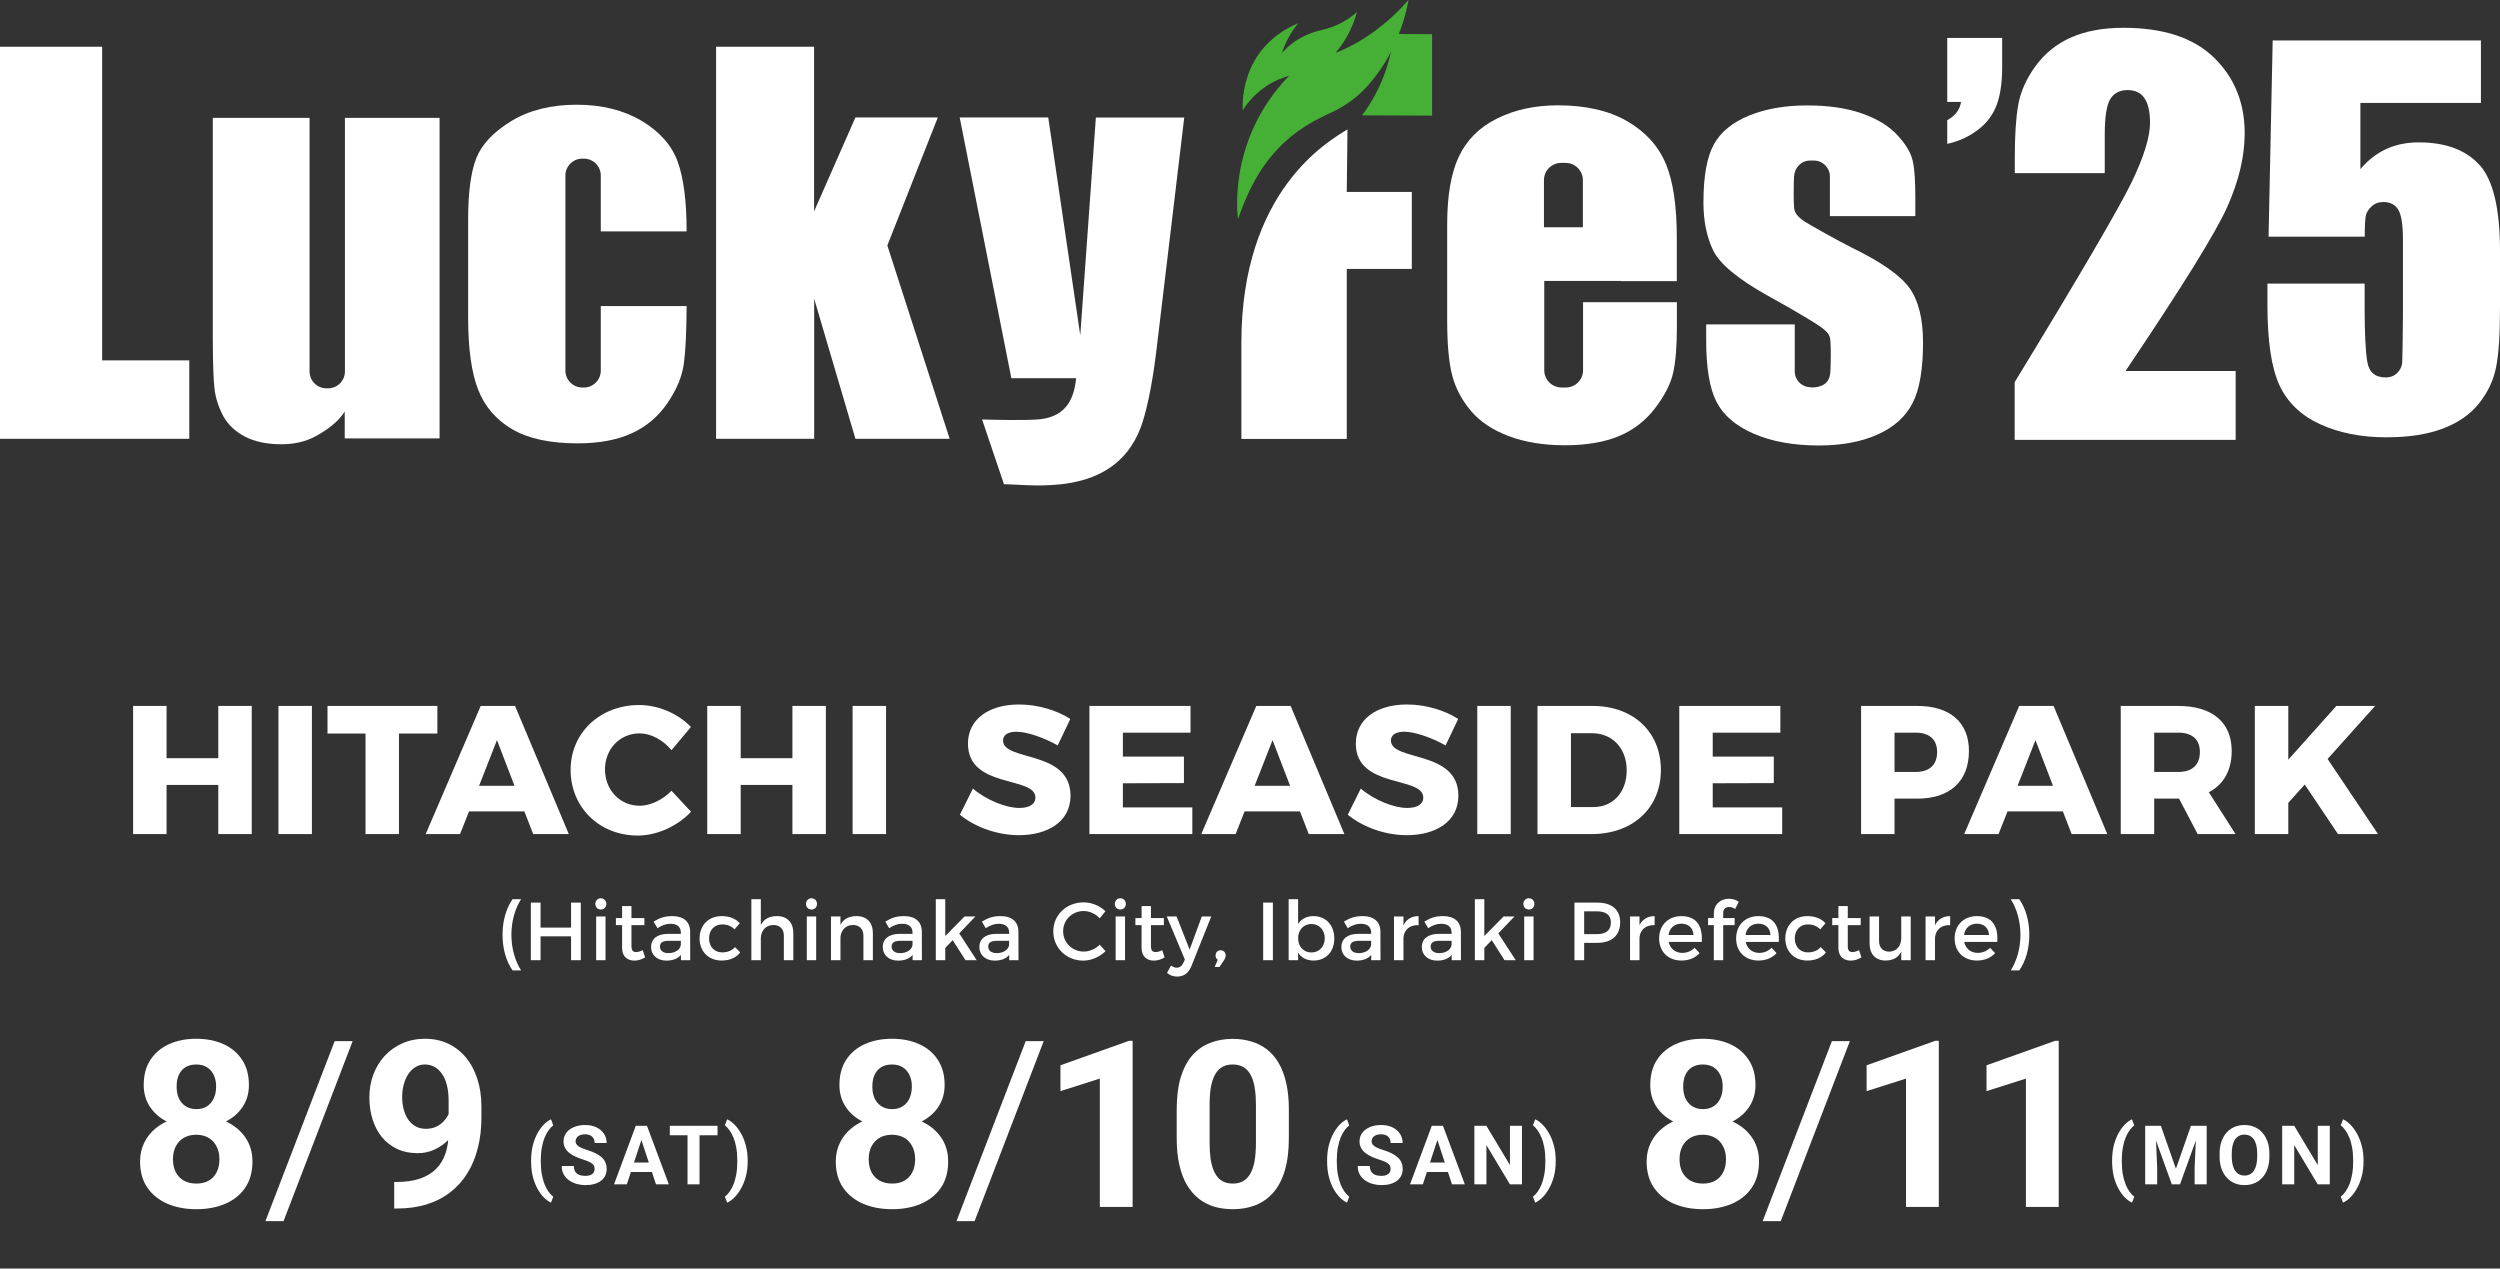 <svg width="337" height="171" viewBox="0 0 337 171" fill="none" xmlns="http://www.w3.org/2000/svg">
<rect x="0" y="0" width="337" height="171" fill="#333333" stroke="none"/>
<path d="M334.427 5.486V13.878H318.181V22.791C320.216 20.386 322.822 19.192 326.035 19.192C329.651 19.192 332.375 20.201 334.225 22.219C336.075 24.238 337 28.122 337 33.874V41.358C337 45.075 336.832 47.799 336.462 49.548C336.109 51.297 335.352 52.895 334.175 54.375C332.997 55.855 331.383 56.982 329.297 57.772C327.212 58.563 324.656 58.949 321.662 58.949C318.282 58.949 315.322 58.361 312.748 57.184C310.175 56.006 308.359 54.257 307.266 51.92C306.189 49.582 305.651 45.983 305.651 41.089V38.23H318.752V41.509C318.752 44.907 318.87 47.312 319.106 48.741C319.341 50.17 320.165 50.877 321.578 50.877C322.234 50.877 322.755 50.675 323.159 50.255C323.562 49.851 323.764 49.397 323.815 48.926C323.848 48.455 323.882 46.386 323.916 42.737V32.327C323.916 30.359 323.714 29.014 323.31 28.307C322.906 27.601 322.217 27.231 321.258 27.231C320.653 27.231 320.148 27.416 319.728 27.786C319.324 28.156 319.055 28.543 318.937 28.963C318.82 29.384 318.769 30.359 318.769 31.906H305.803L306.358 5.452H334.477L334.427 5.486Z" fill="white"/>
<path d="M301.367 49.991V59.29H271.576V51.516C280.417 37.023 285.654 28.043 287.322 24.608C288.99 21.157 289.824 18.476 289.824 16.549C289.824 15.075 289.574 13.969 289.074 13.232C288.573 12.494 287.806 12.142 286.772 12.142C285.738 12.142 284.97 12.544 284.47 13.349C283.97 14.153 283.719 15.761 283.719 18.157V23.335H271.593V21.341C271.593 18.291 271.743 15.879 272.06 14.12C272.377 12.36 273.144 10.618 274.379 8.926C275.613 7.217 277.214 5.926 279.166 5.055C281.117 4.184 283.486 3.748 286.238 3.748C291.626 3.748 295.696 5.089 298.448 7.769C301.2 10.45 302.584 13.851 302.584 17.956C302.584 21.073 301.8 24.373 300.249 27.858C298.698 31.343 294.128 38.715 286.522 50.008H301.367V49.991Z" fill="white"/>
<path d="M269.892 5.111V9.066C269.892 11.112 269.646 12.817 269.154 14.14C268.662 15.476 267.815 16.595 266.6 17.522C265.384 18.436 264.018 19.063 262.488 19.391V16.199C263.581 15.599 264.196 14.781 264.346 13.744H262.488V5.111H269.878H269.892Z" fill="white"/>
<path d="M218.478 37.901H226.032V32.037C226.032 27.754 225.54 24.413 224.543 22.053C223.546 19.68 221.825 17.785 219.366 16.352C216.908 14.921 213.78 14.198 209.996 14.198C206.895 14.198 204.164 14.798 201.787 15.984C199.41 17.171 197.689 18.889 196.651 21.112C195.599 23.349 195.08 26.39 195.08 30.264V43.166C195.08 46.453 195.313 48.962 195.777 50.681C196.241 52.399 197.088 53.981 198.304 55.413C199.52 56.845 201.213 57.977 203.399 58.795C205.584 59.614 208.098 60.023 210.952 60.023C213.807 60.023 216.334 59.6 218.287 58.768C220.24 57.936 221.839 56.681 223.109 55.017C224.379 53.354 225.185 51.785 225.527 50.312C225.868 48.839 226.046 46.739 226.046 44.011V40.738H213.397V49.917C213.397 51.199 212.345 52.235 211.075 52.235H210.488C209.204 52.235 208.166 51.185 208.166 49.917V37.874H218.506L218.478 37.901ZM210.461 21.958H211.048C212.332 21.958 213.37 23.008 213.37 24.276V30.632H208.125V24.276C208.125 22.994 209.177 21.958 210.447 21.958H210.461Z" fill="white"/>
<path d="M257.38 38.801C256.15 37.11 253.582 35.31 249.662 33.401C248.023 32.596 243.611 30.141 243.01 29.691C241.877 28.845 241.89 28.341 241.836 27.877C241.767 27.168 241.781 24.808 241.836 23.785C241.904 22.613 242.805 21.644 243.98 21.644H244.526C245.701 21.644 246.671 22.613 246.671 23.785V29.132H258.186V26.568C258.186 24.345 258.076 22.708 257.83 21.672C257.598 20.621 256.929 19.489 255.823 18.276C254.716 17.048 253.145 16.066 251.083 15.33C249.02 14.579 246.521 14.211 243.584 14.211C240.647 14.211 238.025 14.661 235.785 15.575C233.544 16.489 231.96 17.785 231.031 19.462C230.102 21.14 229.624 23.745 229.624 27.277C229.624 29.773 230.061 31.914 230.922 33.728C231.796 35.542 234.2 37.56 238.161 39.783C240.483 41.065 242.286 42.102 243.584 42.893C244.472 43.411 245.073 43.82 245.564 44.161C245.674 44.243 246.002 44.516 246.002 44.516C246.698 45.157 246.698 45.58 246.739 45.975C246.821 46.725 246.794 49.044 246.739 50.067C246.671 51.281 246.138 51.744 245.51 52.004C245.059 52.194 244.581 52.222 244.308 52.222C243.83 52.222 243.297 52.113 242.997 51.908C242.355 51.54 241.931 50.858 241.931 50.067V43.725H229.993V45.852C229.993 49.548 230.444 52.303 231.359 54.117C232.274 55.945 233.941 57.391 236.386 58.454C238.817 59.518 241.754 60.05 245.182 60.05C248.269 60.05 250.919 59.559 253.118 58.563C255.317 57.582 256.874 56.163 257.817 54.336C258.759 52.508 259.224 49.78 259.224 46.18C259.224 42.961 258.609 40.506 257.393 38.815L257.38 38.801Z" fill="white"/>
<path d="M181.64 17.444C179.017 19.053 167.338 25.709 167.338 46.207V59.164H181.544V36.251H190.313V25.872H181.544L181.64 17.43V17.444Z" fill="white"/>
<path d="M188.565 4.583C189.576 1.978 189.862 0 189.862 0C185.136 5.442 180.041 7.106 180.041 7.106C182.268 4.569 182.91 1.596 182.91 1.596C182.91 1.596 181.244 3.369 178.061 4.078C174.482 4.883 172.816 7.16 172.816 7.16C173.499 4.801 175.015 3.123 175.015 3.123C166.737 6.615 167.53 14.866 167.53 14.866C169.893 11.061 173.758 10.229 173.758 10.229C165.262 18.998 166.888 29.541 166.888 29.541C168.841 23.826 171.819 18.821 178.293 15.725C178.771 15.493 179.891 14.961 180.219 14.798C183.033 13.284 184.617 11.47 186.106 9.329C186.639 8.551 187.103 7.76 187.499 6.983C186.42 12.152 183.593 15.548 183.593 15.548L193.045 15.589V4.61L188.565 4.583Z" fill="#46AF35"/>
<path d="M13.768 6.301V48.58H25.515V59.15H0V6.301H13.768Z" fill="white"/>
<path d="M126.416 15.834L119.613 33.087L128.014 59.15H115.311L109.751 40.274V59.15H96.529V6.301H109.738V28.491L115.311 15.834H126.416Z" fill="white"/>
<path d="M147.724 15.834L145.62 45.211L141.304 15.834H129.366L136.332 50.98H145.06C144.774 53.913 143.612 56.095 140.293 56.504C138.572 56.709 133.887 56.586 132.385 56.545L135.335 65.274C138.982 65.274 150.019 67.197 153.707 57.786C154.458 55.863 155.277 52.249 155.878 47.298L159.635 15.848H147.738L147.724 15.834Z" fill="white"/>
<path d="M80.985 49.971C80.985 51.212 79.961 52.235 78.718 52.235H78.486C77.243 52.235 76.218 51.212 76.218 49.971V23.649C76.218 22.408 77.243 21.385 78.486 21.385H78.718C79.961 21.385 80.985 22.408 80.985 23.649V31.191H92.555C92.555 27.14 92.158 24.017 91.353 21.794C90.547 19.585 88.935 17.757 86.504 16.298C84.072 14.852 81.149 14.116 77.721 14.116C74.292 14.116 71.342 14.852 68.938 16.311C66.534 17.771 64.963 19.435 64.212 21.303C63.474 23.172 63.105 25.927 63.105 29.595V42.797C63.105 46.998 63.556 50.244 64.458 52.535C65.359 54.827 66.889 56.599 69.061 57.868C71.233 59.136 74.169 59.764 77.885 59.764C80.794 59.764 83.225 59.3 85.206 58.386C87.186 57.472 88.784 56.095 90 54.295C91.23 52.481 91.954 50.721 92.186 49.003C92.418 47.284 92.541 44.693 92.555 41.256H80.985V49.985V49.971Z" fill="white"/>
<path d="M46.496 15.889V50.08C46.496 51.335 45.471 52.344 44.228 52.344H43.996C42.739 52.344 41.729 51.322 41.729 50.08V15.889H28.684V44.939C28.684 48.676 28.766 51.172 28.916 52.426C29.067 53.681 29.463 54.895 30.078 56.054C30.706 57.213 31.676 58.141 32.987 58.836C34.298 59.532 35.951 59.886 37.945 59.886C39.694 59.886 41.251 59.518 42.589 58.782C43.941 58.045 45.54 56.954 46.468 55.481V59.095H59.254V15.889H46.496Z" fill="white"/>
<path d="M34.03 156.57C34.03 157.971 33.702 159.153 33.047 160.115C32.392 161.067 31.492 161.788 30.346 162.279C29.21 162.76 27.921 163 26.478 163C25.036 163 23.741 162.76 22.595 162.279C21.45 161.788 20.544 161.067 19.879 160.115C19.214 159.153 18.881 157.971 18.881 156.57C18.881 155.628 19.07 154.779 19.449 154.022C19.828 153.254 20.355 152.6 21.03 152.057C21.715 151.505 22.519 151.085 23.44 150.799C24.36 150.502 25.363 150.354 26.448 150.354C27.901 150.354 29.2 150.61 30.346 151.121C31.492 151.633 32.392 152.354 33.047 153.285C33.702 154.216 34.03 155.311 34.03 156.57ZM29.579 156.278C29.579 155.592 29.446 155.004 29.18 154.513C28.924 154.012 28.561 153.628 28.09 153.362C27.619 153.096 27.072 152.963 26.448 152.963C25.824 152.963 25.276 153.096 24.805 153.362C24.335 153.628 23.966 154.012 23.701 154.513C23.445 155.004 23.317 155.592 23.317 156.278C23.317 156.953 23.445 157.537 23.701 158.028C23.966 158.519 24.335 158.897 24.805 159.163C25.286 159.419 25.844 159.547 26.478 159.547C27.113 159.547 27.66 159.419 28.121 159.163C28.591 158.897 28.949 158.519 29.195 158.028C29.451 157.537 29.579 156.953 29.579 156.278ZM33.554 146.271C33.554 147.407 33.252 148.415 32.648 149.295C32.045 150.164 31.206 150.845 30.131 151.336C29.067 151.827 27.849 152.073 26.478 152.073C25.097 152.073 23.869 151.827 22.795 151.336C21.721 150.845 20.882 150.164 20.278 149.295C19.674 148.415 19.372 147.407 19.372 146.271C19.372 144.921 19.674 143.785 20.278 142.864C20.892 141.933 21.731 141.227 22.795 140.746C23.869 140.265 25.087 140.025 26.448 140.025C27.829 140.025 29.052 140.265 30.116 140.746C31.19 141.227 32.029 141.933 32.633 142.864C33.247 143.785 33.554 144.921 33.554 146.271ZM29.134 146.471C29.134 145.867 29.026 145.345 28.811 144.905C28.596 144.455 28.29 144.107 27.89 143.862C27.502 143.616 27.021 143.493 26.448 143.493C25.895 143.493 25.419 143.611 25.02 143.846C24.632 144.082 24.33 144.424 24.115 144.875C23.91 145.315 23.808 145.847 23.808 146.471C23.808 147.074 23.91 147.606 24.115 148.067C24.33 148.517 24.637 148.87 25.036 149.126C25.435 149.382 25.916 149.51 26.478 149.51C27.041 149.51 27.517 149.382 27.906 149.126C28.305 148.87 28.607 148.517 28.811 148.067C29.026 147.606 29.134 147.074 29.134 146.471ZM47.536 140.347L38.22 164.612H35.779L45.111 140.347H47.536ZM53.138 159.332H53.429C54.657 159.332 55.711 159.184 56.591 158.887C57.481 158.58 58.213 158.14 58.786 157.567C59.359 156.994 59.783 156.293 60.06 155.465C60.336 154.626 60.474 153.674 60.474 152.61V148.374C60.474 147.566 60.392 146.854 60.228 146.241C60.075 145.627 59.85 145.12 59.553 144.721C59.267 144.312 58.929 144.005 58.54 143.8C58.161 143.596 57.742 143.493 57.282 143.493C56.791 143.493 56.356 143.616 55.977 143.862C55.598 144.097 55.276 144.419 55.01 144.829C54.754 145.238 54.555 145.708 54.411 146.241C54.279 146.762 54.212 147.31 54.212 147.883C54.212 148.456 54.279 149.003 54.411 149.525C54.545 150.037 54.744 150.492 55.01 150.891C55.276 151.28 55.609 151.592 56.008 151.827C56.407 152.052 56.877 152.165 57.42 152.165C57.942 152.165 58.407 152.068 58.816 151.873C59.236 151.669 59.589 151.403 59.875 151.075C60.172 150.748 60.397 150.384 60.551 149.985C60.714 149.586 60.796 149.182 60.796 148.773L62.254 149.571C62.254 150.287 62.101 150.993 61.794 151.689C61.487 152.385 61.057 153.019 60.505 153.592C59.962 154.155 59.333 154.605 58.617 154.943C57.901 155.28 57.133 155.449 56.315 155.449C55.271 155.449 54.345 155.26 53.537 154.881C52.728 154.493 52.043 153.96 51.48 153.285C50.928 152.6 50.508 151.802 50.222 150.891C49.935 149.98 49.792 148.993 49.792 147.929C49.792 146.844 49.966 145.826 50.314 144.875C50.672 143.923 51.178 143.084 51.833 142.358C52.498 141.631 53.291 141.063 54.212 140.654C55.143 140.234 56.177 140.025 57.312 140.025C58.448 140.025 59.481 140.245 60.413 140.685C61.344 141.125 62.142 141.749 62.807 142.557C63.472 143.355 63.983 144.312 64.342 145.427C64.71 146.542 64.894 147.78 64.894 149.141V150.676C64.894 152.129 64.736 153.48 64.418 154.728C64.111 155.976 63.646 157.107 63.022 158.12C62.408 159.122 61.64 159.982 60.719 160.698C59.809 161.414 58.75 161.962 57.542 162.34C56.335 162.719 54.984 162.908 53.491 162.908H53.138V159.332Z" fill="white"/>
<path d="M71.593 156.559V156.439C71.593 155.678 71.673 154.987 71.832 154.366C71.994 153.745 72.207 153.2 72.47 152.731C72.737 152.258 73.028 151.866 73.342 151.556C73.656 151.245 73.968 151.021 74.279 150.884L74.576 151.707C74.371 151.859 74.169 152.068 73.97 152.335C73.772 152.599 73.591 152.924 73.429 153.31C73.27 153.693 73.142 154.144 73.044 154.664C72.947 155.18 72.898 155.768 72.898 156.429V156.569C72.898 157.23 72.947 157.82 73.044 158.34C73.142 158.856 73.27 159.307 73.429 159.693C73.591 160.083 73.772 160.412 73.97 160.679C74.169 160.946 74.371 161.157 74.576 161.312L74.279 162.114C73.968 161.976 73.656 161.753 73.342 161.442C73.028 161.135 72.737 160.746 72.47 160.273C72.207 159.804 71.994 159.258 71.832 158.638C71.673 158.013 71.593 157.32 71.593 156.559ZM80.156 157.582C80.156 157.441 80.134 157.315 80.091 157.203C80.051 157.087 79.975 156.983 79.863 156.889C79.751 156.791 79.594 156.696 79.392 156.602C79.19 156.508 78.928 156.411 78.607 156.309C78.25 156.194 77.91 156.064 77.589 155.92C77.271 155.775 76.99 155.607 76.744 155.416C76.503 155.221 76.311 154.996 76.171 154.739C76.033 154.483 75.965 154.185 75.965 153.846C75.965 153.517 76.037 153.22 76.181 152.953C76.326 152.682 76.528 152.451 76.788 152.26C77.048 152.065 77.354 151.915 77.708 151.81C78.066 151.705 78.457 151.653 78.883 151.653C79.464 151.653 79.971 151.758 80.404 151.967C80.838 152.177 81.173 152.464 81.412 152.828C81.653 153.193 81.774 153.61 81.774 154.079H80.161C80.161 153.848 80.112 153.646 80.015 153.472C79.921 153.296 79.776 153.157 79.582 153.055C79.39 152.954 79.148 152.904 78.856 152.904C78.575 152.904 78.34 152.947 78.152 153.034C77.965 153.117 77.824 153.231 77.73 153.375C77.636 153.516 77.589 153.675 77.589 153.851C77.589 153.985 77.621 154.106 77.686 154.214C77.755 154.322 77.856 154.423 77.99 154.517C78.123 154.611 78.287 154.7 78.482 154.783C78.677 154.866 78.903 154.947 79.159 155.026C79.589 155.156 79.966 155.302 80.291 155.465C80.619 155.627 80.894 155.81 81.114 156.012C81.334 156.214 81.5 156.443 81.612 156.699C81.724 156.956 81.78 157.246 81.78 157.571C81.78 157.914 81.713 158.221 81.579 158.491C81.446 158.762 81.253 158.991 81 159.179C80.747 159.367 80.446 159.509 80.096 159.607C79.746 159.704 79.354 159.753 78.921 159.753C78.531 159.753 78.147 159.702 77.768 159.601C77.389 159.497 77.044 159.34 76.734 159.13C76.427 158.921 76.181 158.654 75.997 158.329C75.813 158.004 75.721 157.62 75.721 157.176H77.351C77.351 157.421 77.389 157.629 77.465 157.798C77.54 157.968 77.647 158.105 77.784 158.21C77.925 158.315 78.091 158.39 78.282 158.437C78.477 158.484 78.69 158.508 78.921 158.508C79.203 158.508 79.433 158.468 79.614 158.389C79.798 158.309 79.933 158.199 80.02 158.058C80.11 157.918 80.156 157.759 80.156 157.582ZM86.644 153.11L84.5 159.645H82.773L85.702 151.761H86.801L86.644 153.11ZM88.425 159.645L86.276 153.11L86.103 151.761H87.213L90.158 159.645H88.425ZM88.328 156.71V157.983H84.164V156.71H88.328ZM94.297 151.761V159.645H92.678V151.761H94.297ZM96.722 151.761V153.034H90.29V151.761H96.722ZM100.785 156.439V156.559C100.785 157.295 100.702 157.973 100.536 158.594C100.37 159.212 100.15 159.758 99.876 160.235C99.605 160.715 99.307 161.114 98.982 161.431C98.661 161.749 98.34 161.976 98.018 162.114L97.715 161.312C97.921 161.161 98.121 160.951 98.316 160.684C98.515 160.417 98.695 160.089 98.858 159.699C99.02 159.313 99.148 158.86 99.242 158.34C99.34 157.82 99.388 157.23 99.388 156.569V156.429C99.388 155.768 99.34 155.178 99.242 154.658C99.145 154.138 99.013 153.685 98.847 153.299C98.684 152.909 98.504 152.583 98.305 152.319C98.111 152.052 97.914 151.843 97.715 151.691L98.018 150.884C98.34 151.021 98.661 151.251 98.982 151.572C99.307 151.89 99.605 152.287 99.876 152.763C100.15 153.24 100.37 153.788 100.536 154.409C100.702 155.026 100.785 155.703 100.785 156.439Z" fill="white"/>
<path d="M127.813 156.57C127.813 157.971 127.485 159.153 126.83 160.115C126.176 161.067 125.275 161.788 124.129 162.279C122.994 162.76 121.704 163 120.262 163C118.819 163 117.525 162.76 116.379 162.279C115.233 161.788 114.327 161.067 113.662 160.115C112.997 159.153 112.664 157.971 112.664 156.57C112.664 155.628 112.854 154.779 113.232 154.022C113.611 153.254 114.138 152.6 114.813 152.057C115.499 151.505 116.302 151.085 117.223 150.799C118.144 150.502 119.146 150.354 120.231 150.354C121.684 150.354 122.983 150.61 124.129 151.121C125.275 151.633 126.176 152.354 126.83 153.285C127.485 154.216 127.813 155.311 127.813 156.57ZM123.362 156.278C123.362 155.592 123.229 155.004 122.963 154.513C122.707 154.012 122.344 153.628 121.873 153.362C121.402 153.096 120.855 152.963 120.231 152.963C119.607 152.963 119.059 153.096 118.589 153.362C118.118 153.628 117.75 154.012 117.484 154.513C117.228 155.004 117.1 155.592 117.1 156.278C117.1 156.953 117.228 157.537 117.484 158.028C117.75 158.519 118.118 158.897 118.589 159.163C119.07 159.419 119.627 159.547 120.262 159.547C120.896 159.547 121.443 159.419 121.904 159.163C122.374 158.897 122.733 158.519 122.978 158.028C123.234 157.537 123.362 156.953 123.362 156.278ZM127.337 146.271C127.337 147.407 127.035 148.415 126.431 149.295C125.828 150.164 124.989 150.845 123.914 151.336C122.85 151.827 121.633 152.073 120.262 152.073C118.88 152.073 117.652 151.827 116.578 151.336C115.504 150.845 114.665 150.164 114.061 149.295C113.457 148.415 113.156 147.407 113.156 146.271C113.156 144.921 113.457 143.785 114.061 142.864C114.675 141.933 115.514 141.227 116.578 140.746C117.652 140.265 118.87 140.025 120.231 140.025C121.612 140.025 122.835 140.265 123.899 140.746C124.973 141.227 125.812 141.933 126.416 142.864C127.03 143.785 127.337 144.921 127.337 146.271ZM122.917 146.471C122.917 145.867 122.809 145.345 122.594 144.905C122.38 144.455 122.073 144.107 121.674 143.862C121.285 143.616 120.804 143.493 120.231 143.493C119.678 143.493 119.203 143.611 118.804 143.846C118.415 144.082 118.113 144.424 117.898 144.875C117.693 145.315 117.591 145.847 117.591 146.471C117.591 147.074 117.693 147.606 117.898 148.067C118.113 148.517 118.42 148.87 118.819 149.126C119.218 149.382 119.699 149.51 120.262 149.51C120.824 149.51 121.3 149.382 121.689 149.126C122.088 148.87 122.39 148.517 122.594 148.067C122.809 147.606 122.917 147.074 122.917 146.471ZM140.69 140.347L131.374 164.612H128.934L138.265 140.347H140.69ZM152.678 140.301V162.693H148.258V145.396L142.948 147.085V143.601L152.202 140.301H152.678ZM173.737 149.556V153.423C173.737 155.101 173.558 156.549 173.199 157.767C172.841 158.974 172.325 159.967 171.649 160.744C170.984 161.512 170.191 162.08 169.27 162.448C168.35 162.816 167.326 163 166.201 163C165.3 163 164.461 162.888 163.684 162.663C162.906 162.427 162.205 162.064 161.581 161.573C160.967 161.082 160.435 160.463 159.985 159.716C159.545 158.959 159.207 158.058 158.972 157.015C158.737 155.971 158.619 154.774 158.619 153.423V149.556C158.619 147.878 158.798 146.44 159.156 145.243C159.524 144.036 160.041 143.048 160.706 142.281C161.382 141.513 162.18 140.951 163.101 140.593C164.021 140.224 165.045 140.04 166.17 140.04C167.071 140.04 167.904 140.158 168.672 140.393C169.449 140.618 170.15 140.971 170.774 141.452C171.399 141.933 171.931 142.552 172.371 143.309C172.811 144.056 173.148 144.951 173.384 145.995C173.619 147.028 173.737 148.215 173.737 149.556ZM169.301 154.007V148.957C169.301 148.149 169.255 147.443 169.163 146.839C169.081 146.235 168.953 145.724 168.779 145.304C168.605 144.875 168.39 144.527 168.135 144.261C167.879 143.995 167.587 143.8 167.26 143.677C166.932 143.555 166.569 143.493 166.17 143.493C165.669 143.493 165.224 143.59 164.835 143.785C164.456 143.979 164.134 144.291 163.868 144.721C163.602 145.141 163.397 145.703 163.254 146.409C163.121 147.105 163.055 147.954 163.055 148.957V154.007C163.055 154.815 163.095 155.526 163.177 156.14C163.269 156.754 163.402 157.281 163.576 157.721C163.761 158.15 163.975 158.503 164.221 158.78C164.477 159.046 164.768 159.24 165.096 159.363C165.433 159.486 165.802 159.547 166.201 159.547C166.692 159.547 167.127 159.45 167.505 159.255C167.894 159.051 168.222 158.734 168.488 158.304C168.764 157.864 168.969 157.291 169.102 156.585C169.235 155.879 169.301 155.019 169.301 154.007Z" fill="white"/>
<path d="M178.895 156.559V156.439C178.895 155.678 178.974 154.987 179.133 154.366C179.295 153.745 179.508 153.2 179.772 152.731C180.039 152.258 180.329 151.866 180.643 151.556C180.957 151.245 181.27 151.021 181.58 150.884L181.878 151.707C181.672 151.859 181.47 152.068 181.271 152.335C181.073 152.599 180.892 152.924 180.73 153.31C180.571 153.693 180.443 154.144 180.346 154.664C180.248 155.18 180.199 155.768 180.199 156.429V156.569C180.199 157.23 180.248 157.82 180.346 158.34C180.443 158.856 180.571 159.307 180.73 159.693C180.892 160.083 181.073 160.412 181.271 160.679C181.47 160.946 181.672 161.157 181.878 161.312L181.58 162.114C181.27 161.976 180.957 161.753 180.643 161.442C180.329 161.135 180.039 160.746 179.772 160.273C179.508 159.804 179.295 159.258 179.133 158.638C178.974 158.013 178.895 157.32 178.895 156.559ZM187.457 157.582C187.457 157.441 187.435 157.315 187.392 157.203C187.352 157.087 187.276 156.983 187.164 156.889C187.052 156.791 186.895 156.696 186.693 156.602C186.491 156.508 186.229 156.411 185.908 156.309C185.551 156.194 185.212 156.064 184.89 155.92C184.573 155.775 184.291 155.607 184.046 155.416C183.804 155.221 183.613 154.996 183.472 154.739C183.335 154.483 183.266 154.185 183.266 153.846C183.266 153.517 183.338 153.22 183.483 152.953C183.627 152.682 183.829 152.451 184.089 152.26C184.349 152.065 184.656 151.915 185.009 151.81C185.367 151.705 185.758 151.653 186.184 151.653C186.765 151.653 187.273 151.758 187.706 151.967C188.139 152.177 188.475 152.464 188.713 152.828C188.955 153.193 189.076 153.61 189.076 154.079H187.462C187.462 153.848 187.413 153.646 187.316 153.472C187.222 153.296 187.078 153.157 186.883 153.055C186.692 152.954 186.45 152.904 186.157 152.904C185.876 152.904 185.641 152.947 185.453 153.034C185.266 153.117 185.125 153.231 185.031 153.375C184.937 153.516 184.89 153.675 184.89 153.851C184.89 153.985 184.923 154.106 184.988 154.214C185.056 154.322 185.157 154.423 185.291 154.517C185.425 154.611 185.589 154.7 185.784 154.783C185.979 154.866 186.204 154.947 186.46 155.026C186.89 155.156 187.267 155.302 187.592 155.465C187.921 155.627 188.195 155.81 188.415 156.012C188.635 156.214 188.801 156.443 188.913 156.699C189.025 156.956 189.081 157.246 189.081 157.571C189.081 157.914 189.014 158.221 188.881 158.491C188.747 158.762 188.554 158.991 188.301 159.179C188.049 159.367 187.747 159.509 187.397 159.607C187.047 159.704 186.655 159.753 186.222 159.753C185.832 159.753 185.448 159.702 185.069 159.601C184.69 159.497 184.345 159.34 184.035 159.13C183.728 158.921 183.483 158.654 183.299 158.329C183.114 158.004 183.022 157.62 183.022 157.176H184.652C184.652 157.421 184.69 157.629 184.766 157.798C184.842 157.968 184.948 158.105 185.085 158.21C185.226 158.315 185.392 158.39 185.583 158.437C185.778 158.484 185.991 158.508 186.222 158.508C186.504 158.508 186.735 158.468 186.915 158.389C187.099 158.309 187.235 158.199 187.321 158.058C187.412 157.918 187.457 157.759 187.457 157.582ZM193.945 153.11L191.801 159.645H190.074L193.003 151.761H194.102L193.945 153.11ZM195.727 159.645L193.577 153.11L193.404 151.761H194.514L197.459 159.645H195.727ZM195.629 156.71V157.983H191.466V156.71H195.629ZM205.161 151.761V159.645H203.536L200.369 154.36V159.645H198.745V151.761H200.369L203.542 157.051V151.761H205.161ZM209.711 156.439V156.559C209.711 157.295 209.628 157.973 209.462 158.594C209.296 159.212 209.075 159.758 208.801 160.235C208.53 160.715 208.233 161.114 207.908 161.431C207.586 161.749 207.265 161.976 206.944 162.114L206.641 161.312C206.847 161.161 207.047 160.951 207.242 160.684C207.44 160.417 207.621 160.089 207.783 159.699C207.946 159.313 208.074 158.86 208.168 158.34C208.265 157.82 208.314 157.23 208.314 156.569V156.429C208.314 155.768 208.265 155.178 208.168 154.658C208.07 154.138 207.938 153.685 207.772 153.299C207.61 152.909 207.429 152.583 207.231 152.319C207.036 152.052 206.839 151.843 206.641 151.691L206.944 150.884C207.265 151.021 207.586 151.251 207.908 151.572C208.233 151.89 208.53 152.287 208.801 152.763C209.075 153.24 209.296 153.788 209.462 154.409C209.628 155.026 209.711 155.703 209.711 156.439Z" fill="white"/>
<path d="M237.114 156.57C237.114 157.971 236.787 159.153 236.132 160.115C235.477 161.067 234.577 161.788 233.431 162.279C232.295 162.76 231.006 163 229.563 163C228.12 163 226.826 162.76 225.68 162.279C224.534 161.788 223.628 161.067 222.963 160.115C222.298 159.153 221.966 157.971 221.966 156.57C221.966 155.628 222.155 154.779 222.534 154.022C222.912 153.254 223.439 152.6 224.114 152.057C224.8 151.505 225.603 151.085 226.524 150.799C227.445 150.502 228.448 150.354 229.532 150.354C230.985 150.354 232.285 150.61 233.431 151.121C234.577 151.633 235.477 152.354 236.132 153.285C236.787 154.216 237.114 155.311 237.114 156.57ZM232.663 156.278C232.663 155.592 232.53 155.004 232.264 154.513C232.008 154.012 231.645 153.628 231.174 153.362C230.704 153.096 230.156 152.963 229.532 152.963C228.908 152.963 228.361 153.096 227.89 153.362C227.419 153.628 227.051 154.012 226.785 154.513C226.529 155.004 226.401 155.592 226.401 156.278C226.401 156.953 226.529 157.537 226.785 158.028C227.051 158.519 227.419 158.897 227.89 159.163C228.371 159.419 228.928 159.547 229.563 159.547C230.197 159.547 230.745 159.419 231.205 159.163C231.676 158.897 232.034 158.519 232.279 158.028C232.535 157.537 232.663 156.953 232.663 156.278ZM236.638 146.271C236.638 147.407 236.336 148.415 235.733 149.295C235.129 150.164 234.29 150.845 233.216 151.336C232.152 151.827 230.934 152.073 229.563 152.073C228.182 152.073 226.954 151.827 225.879 151.336C224.805 150.845 223.966 150.164 223.362 149.295C222.759 148.415 222.457 147.407 222.457 146.271C222.457 144.921 222.759 143.785 223.362 142.864C223.976 141.933 224.815 141.227 225.879 140.746C226.954 140.265 228.171 140.025 229.532 140.025C230.913 140.025 232.136 140.265 233.2 140.746C234.275 141.227 235.114 141.933 235.717 142.864C236.331 143.785 236.638 144.921 236.638 146.271ZM232.218 146.471C232.218 145.867 232.111 145.345 231.896 144.905C231.681 144.455 231.374 144.107 230.975 143.862C230.586 143.616 230.105 143.493 229.532 143.493C228.98 143.493 228.504 143.611 228.105 143.846C227.716 144.082 227.414 144.424 227.199 144.875C226.995 145.315 226.892 145.847 226.892 146.471C226.892 147.074 226.995 147.606 227.199 148.067C227.414 148.517 227.721 148.87 228.12 149.126C228.519 149.382 229 149.51 229.563 149.51C230.126 149.51 230.601 149.382 230.99 149.126C231.389 148.87 231.691 148.517 231.896 148.067C232.111 147.606 232.218 147.074 232.218 146.471ZM249.363 140.347L240.047 164.612H237.606L246.938 140.347H249.363ZM261.351 140.301V162.693H256.931V145.396L251.62 147.085V143.601L260.875 140.301H261.351ZM277.514 140.301V162.693H273.094V145.396L267.783 147.085V143.601L277.038 140.301H277.514Z" fill="white"/>
<path d="M284.712 156.559V156.439C284.712 155.678 284.792 154.987 284.951 154.366C285.113 153.745 285.326 153.2 285.589 152.731C285.857 152.258 286.147 151.866 286.461 151.556C286.775 151.245 287.087 151.021 287.398 150.884L287.696 151.707C287.49 151.859 287.288 152.068 287.089 152.335C286.891 152.599 286.71 152.924 286.548 153.31C286.389 153.693 286.261 154.144 286.163 154.664C286.066 155.18 286.017 155.768 286.017 156.429V156.569C286.017 157.23 286.066 157.82 286.163 158.34C286.261 158.856 286.389 159.307 286.548 159.693C286.71 160.083 286.891 160.412 287.089 160.679C287.288 160.946 287.49 161.157 287.696 161.312L287.398 162.114C287.087 161.976 286.775 161.753 286.461 161.442C286.147 161.135 285.857 160.746 285.589 160.273C285.326 159.804 285.113 159.258 284.951 158.638C284.792 158.013 284.712 157.32 284.712 156.559ZM289.912 151.761H291.287L293.312 157.549L295.337 151.761H296.713L293.865 159.645H292.76L289.912 151.761ZM289.17 151.761H290.54L290.789 157.403V159.645H289.17V151.761ZM296.085 151.761H297.46V159.645H295.836V157.403L296.085 151.761ZM305.914 155.519V155.893C305.914 156.492 305.833 157.03 305.67 157.506C305.508 157.983 305.278 158.389 304.982 158.724C304.687 159.056 304.333 159.311 303.921 159.488C303.513 159.665 303.06 159.753 302.562 159.753C302.068 159.753 301.615 159.665 301.203 159.488C300.795 159.311 300.442 159.056 300.142 158.724C299.842 158.389 299.61 157.983 299.444 157.506C299.281 157.03 299.2 156.492 299.2 155.893V155.519C299.2 154.916 299.281 154.378 299.444 153.906C299.606 153.429 299.835 153.023 300.131 152.687C300.431 152.352 300.785 152.095 301.192 151.918C301.604 151.742 302.057 151.653 302.551 151.653C303.05 151.653 303.503 151.742 303.91 151.918C304.322 152.095 304.676 152.352 304.972 152.687C305.271 153.023 305.502 153.429 305.665 153.906C305.831 154.378 305.914 154.916 305.914 155.519ZM304.273 155.893V155.508C304.273 155.089 304.235 154.721 304.16 154.404C304.084 154.086 303.972 153.819 303.824 153.602C303.676 153.386 303.495 153.223 303.282 153.115C303.069 153.003 302.826 152.947 302.551 152.947C302.277 152.947 302.033 153.003 301.821 153.115C301.611 153.223 301.432 153.386 301.285 153.602C301.14 153.819 301.03 154.086 300.954 154.404C300.878 154.721 300.841 155.089 300.841 155.508V155.893C300.841 156.308 300.878 156.676 300.954 156.997C301.03 157.315 301.142 157.584 301.29 157.804C301.438 158.02 301.618 158.185 301.831 158.297C302.044 158.408 302.288 158.464 302.562 158.464C302.837 158.464 303.08 158.408 303.293 158.297C303.506 158.185 303.685 158.02 303.829 157.804C303.974 157.584 304.084 157.315 304.16 156.997C304.235 156.676 304.273 156.308 304.273 155.893ZM314.054 151.761V159.645H312.429L309.262 154.36V159.645H307.638V151.761H309.262L312.435 157.051V151.761H314.054ZM318.604 156.439V156.559C318.604 157.295 318.521 157.973 318.355 158.594C318.189 159.212 317.969 159.758 317.694 160.235C317.424 160.715 317.126 161.114 316.801 161.431C316.48 161.749 316.158 161.976 315.837 162.114L315.534 161.312C315.74 161.161 315.94 160.951 316.135 160.684C316.333 160.417 316.514 160.089 316.676 159.699C316.839 159.313 316.967 158.86 317.061 158.34C317.158 157.82 317.207 157.23 317.207 156.569V156.429C317.207 155.768 317.158 155.178 317.061 154.658C316.963 154.138 316.832 153.685 316.666 153.299C316.503 152.909 316.323 152.583 316.124 152.319C315.929 152.052 315.732 151.843 315.534 151.691L315.837 150.884C316.158 151.021 316.48 151.251 316.801 151.572C317.126 151.89 317.424 152.287 317.694 152.763C317.969 153.24 318.189 153.788 318.355 154.409C318.521 155.026 318.604 155.703 318.604 156.439Z" fill="white"/>
<path d="M17.942 95.162H22.451V102.209H29.425V95.162H33.934V112.435H29.425V105.807H22.451V112.435H17.942V95.162ZM37.535 95.162H42.045V112.435H37.535V95.162ZM44.148 95.162H58.957V98.883H53.782V112.435H49.273V98.883H44.148V95.162ZM71.871 112.435L70.688 109.38H63.221L62.014 112.435H57.382L64.799 95.162H69.431L76.676 112.435H71.871ZM64.577 105.93H69.357L66.992 99.77L64.577 105.93ZM90.521 101.125C89.388 99.745 87.737 98.858 86.234 98.858C83.572 98.858 81.552 100.953 81.552 103.712C81.552 106.497 83.572 108.616 86.234 108.616C87.663 108.616 89.314 107.828 90.521 106.596L93.158 109.429C91.31 111.376 88.55 112.633 85.987 112.633C80.788 112.633 76.919 108.838 76.919 103.762C76.919 98.784 80.886 95.039 86.16 95.039C88.722 95.039 91.408 96.172 93.133 97.996L90.521 101.125ZM95.336 95.162H99.845V102.209H106.818V95.162H111.328V112.435H106.818V105.807H99.845V112.435H95.336V95.162ZM114.929 95.162H119.439V112.435H114.929V95.162ZM142.58 100.484C140.757 99.45 138.44 98.636 137.011 98.636C135.927 98.636 135.212 99.031 135.212 99.819C135.212 102.678 144.305 101.051 144.305 107.261C144.305 110.785 141.2 112.583 137.356 112.583C134.473 112.583 131.467 111.524 129.397 109.824L131.147 106.3C132.921 107.828 135.607 108.912 137.405 108.912C138.736 108.912 139.574 108.419 139.574 107.507C139.574 104.575 130.481 106.349 130.481 100.238C130.481 97.01 133.216 94.965 137.381 94.965C139.919 94.965 142.482 95.753 144.28 96.912L142.58 100.484ZM146.855 95.162H160.482V98.76H151.364V101.988H159.595V105.561L151.364 105.585V108.838H160.728V112.435H146.855V95.162ZM176.42 112.435L175.237 109.38H167.771L166.563 112.435H161.931L169.348 95.162H173.98L181.225 112.435H176.42ZM169.126 105.93H173.906L171.541 99.77L169.126 105.93ZM194.864 100.484C193.04 99.45 190.724 98.636 189.295 98.636C188.211 98.636 187.496 99.031 187.496 99.819C187.496 102.678 196.589 101.051 196.589 107.261C196.589 110.785 193.484 112.583 189.64 112.583C186.757 112.583 183.751 111.524 181.681 109.824L183.43 106.3C185.204 107.828 187.89 108.912 189.689 108.912C191.02 108.912 191.858 108.419 191.858 107.507C191.858 104.575 182.765 106.349 182.765 100.238C182.765 97.01 185.5 94.965 189.665 94.965C192.203 94.965 194.765 95.753 196.564 96.912L194.864 100.484ZM199.139 95.162H203.648V112.435H199.139V95.162ZM214.696 95.162C220.166 95.162 223.887 98.661 223.887 103.786C223.887 108.936 220.117 112.435 214.523 112.435H207.254V95.162H214.696ZM214.819 108.789C217.431 108.789 219.279 106.793 219.279 103.836C219.279 100.854 217.332 98.834 214.597 98.834H211.763V108.789H214.819ZM226.366 95.162H239.993V98.76H230.876V101.988H239.106V105.561L230.876 105.585V108.838H240.239V112.435H226.366V95.162ZM258.464 95.162C262.875 95.162 265.413 97.38 265.413 101.224C265.413 105.29 262.875 107.655 258.464 107.655H255.384V112.435H250.875V95.162H258.464ZM258.242 104.057C260.066 104.057 261.125 103.121 261.125 101.372C261.125 99.671 260.066 98.76 258.242 98.76H255.384V104.057H258.242ZM279.26 112.435L278.077 109.38H270.611L269.404 112.435H264.771L272.188 95.162H276.821L284.065 112.435H279.26ZM271.966 105.93H276.747L274.381 99.77L271.966 105.93ZM301.35 112.435H296.249L293.735 107.655H293.637H290.384V112.435H285.875V95.162H293.637C298.22 95.162 300.832 97.38 300.832 101.224C300.832 103.836 299.748 105.758 297.752 106.793L301.35 112.435ZM290.384 98.76V104.057H293.661C295.485 104.057 296.545 103.121 296.545 101.372C296.545 99.671 295.485 98.76 293.661 98.76H290.384ZM320.561 112.435H315.164L310.68 105.758L308.462 108.222V112.435H303.952V95.162H308.462V102.407L314.942 95.162H320.166L313.76 102.308L320.561 112.435ZM70.246 121.208C69.436 122.472 68.937 124.168 68.937 126.009C68.937 127.85 69.436 129.546 70.246 130.81H69.092C68.216 129.546 67.74 127.85 67.74 126.009C67.74 124.168 68.216 122.472 69.092 121.208H70.246ZM71.558 121.673H72.866V125.044H76.98V121.673H78.288V129.435H76.98V126.22H72.866V129.435H71.558V121.673ZM80.994 121.086C81.416 121.086 81.737 121.407 81.737 121.851C81.737 122.283 81.416 122.605 80.994 122.605C80.573 122.605 80.251 122.283 80.251 121.851C80.251 121.407 80.573 121.086 80.994 121.086ZM80.362 123.536H81.626V129.435H80.362V123.536ZM86.64 128.083L86.962 129.058C86.496 129.336 86.008 129.491 85.509 129.491C84.622 129.491 83.857 128.981 83.857 127.772V124.712H83.025V123.758H83.857V122.139H85.121V123.758H86.862V124.712H85.121V127.539C85.121 128.149 85.354 128.338 85.753 128.338C86.019 128.338 86.297 128.249 86.64 128.083ZM93.041 129.435H91.788V128.715C91.367 129.236 90.69 129.491 89.836 129.491C88.561 129.491 87.763 128.704 87.763 127.661C87.763 126.586 88.572 125.898 89.992 125.887H91.777V125.71C91.777 124.967 91.3 124.523 90.369 124.523C89.803 124.523 89.215 124.723 88.628 125.122L88.107 124.235C88.927 123.747 89.526 123.492 90.646 123.492C92.165 123.492 93.019 124.268 93.03 125.566L93.041 129.435ZM90.103 128.482C91.012 128.482 91.71 128.005 91.777 127.362V126.819H90.18C89.349 126.819 88.96 127.04 88.96 127.606C88.96 128.138 89.393 128.482 90.103 128.482ZM99.017 125.277C98.607 124.856 98.041 124.601 97.332 124.612C96.311 124.612 95.58 125.377 95.58 126.497C95.58 127.617 96.311 128.382 97.332 128.382C98.075 128.382 98.673 128.138 99.073 127.672L99.782 128.382C99.25 129.081 98.396 129.48 97.276 129.48C95.524 129.48 94.304 128.271 94.304 126.497C94.304 124.712 95.524 123.492 97.276 123.492C98.341 123.492 99.172 123.836 99.716 124.457L99.017 125.277ZM104.744 123.492C106.119 123.492 106.939 124.357 106.939 125.765V129.435H105.664V126.12C105.664 125.233 105.132 124.69 104.245 124.69C103.191 124.701 102.559 125.488 102.559 126.53V129.435H101.284V121.208H102.559V124.69C102.981 123.858 103.735 123.492 104.744 123.492ZM109.389 121.086C109.811 121.086 110.132 121.407 110.132 121.851C110.132 122.283 109.811 122.605 109.389 122.605C108.968 122.605 108.646 122.283 108.646 121.851C108.646 121.407 108.968 121.086 109.389 121.086ZM108.757 123.536H110.021V129.435H108.757V123.536ZM115.468 123.492C116.843 123.492 117.663 124.357 117.663 125.765V129.435H116.388V126.12C116.388 125.233 115.856 124.69 114.969 124.69C113.993 124.701 113.383 125.377 113.294 126.297V129.435H112.019V123.536H113.294V124.667C113.716 123.847 114.47 123.492 115.468 123.492ZM124.273 129.435H123.02V128.715C122.599 129.236 121.922 129.491 121.068 129.491C119.793 129.491 118.995 128.704 118.995 127.661C118.995 126.586 119.804 125.898 121.224 125.887H123.009V125.71C123.009 124.967 122.532 124.523 121.601 124.523C121.035 124.523 120.447 124.723 119.86 125.122L119.339 124.235C120.159 123.747 120.758 123.492 121.878 123.492C123.397 123.492 124.251 124.268 124.262 125.566L124.273 129.435ZM121.335 128.482C122.244 128.482 122.942 128.005 123.009 127.362V126.819H121.412C120.581 126.819 120.192 127.04 120.192 127.606C120.192 128.138 120.625 128.482 121.335 128.482ZM130.149 129.435L128.419 126.73L127.421 127.783V129.435H126.146V121.208H127.421V126.175L130.027 123.536H131.491L129.307 125.821L131.657 129.435H130.149ZM137.294 129.435H136.041V128.715C135.62 129.236 134.943 129.491 134.09 129.491C132.814 129.491 132.016 128.704 132.016 127.661C132.016 126.586 132.826 125.898 134.245 125.887H136.03V125.71C136.03 124.967 135.553 124.523 134.622 124.523C134.056 124.523 133.469 124.723 132.881 125.122L132.36 124.235C133.18 123.747 133.779 123.492 134.899 123.492C136.418 123.492 137.272 124.268 137.283 125.566L137.294 129.435ZM134.356 128.482C135.265 128.482 135.964 128.005 136.03 127.362V126.819H134.433C133.602 126.819 133.214 127.04 133.214 127.606C133.214 128.138 133.646 128.482 134.356 128.482ZM148.247 123.791C147.681 123.182 146.872 122.805 146.085 122.805C144.532 122.805 143.312 124.002 143.312 125.532C143.312 127.063 144.532 128.271 146.085 128.271C146.861 128.271 147.659 127.916 148.247 127.351L149.023 128.216C148.236 128.992 147.116 129.491 146.018 129.491C143.745 129.491 141.982 127.772 141.982 125.543C141.982 123.337 143.767 121.64 146.062 121.64C147.16 121.64 148.258 122.095 149.012 122.838L148.247 123.791ZM151.022 121.086C151.443 121.086 151.765 121.407 151.765 121.851C151.765 122.283 151.443 122.605 151.022 122.605C150.601 122.605 150.279 122.283 150.279 121.851C150.279 121.407 150.601 121.086 151.022 121.086ZM150.39 123.536H151.654V129.435H150.39V123.536ZM156.668 128.083L156.99 129.058C156.524 129.336 156.036 129.491 155.537 129.491C154.65 129.491 153.885 128.981 153.885 127.772V124.712H153.053V123.758H153.885V122.139H155.149V123.758H156.89V124.712H155.149V127.539C155.149 128.149 155.382 128.338 155.781 128.338C156.047 128.338 156.324 128.249 156.668 128.083ZM160.596 130.245C160.23 131.176 159.565 131.642 158.678 131.642C158.145 131.642 157.724 131.487 157.314 131.143L157.857 130.156C158.134 130.356 158.356 130.445 158.622 130.445C159.01 130.445 159.321 130.234 159.52 129.79L159.72 129.347L157.28 123.536H158.6L160.363 128.005L162.004 123.536H163.279L160.596 130.245ZM164.546 128.094C164.901 128.094 165.223 128.36 165.223 128.803C165.223 129.025 165.145 129.214 165.023 129.391L164.391 130.345H163.737L164.158 129.38C163.959 129.247 163.859 129.036 163.859 128.803C163.859 128.393 164.147 128.094 164.546 128.094ZM170.275 121.673H171.584V129.435H170.275V121.673ZM177.048 123.492C178.722 123.492 179.864 124.712 179.864 126.508C179.864 128.271 178.755 129.48 177.07 129.48C176.127 129.48 175.418 129.103 174.985 128.415V129.435H173.71V121.208H174.985V124.557C175.418 123.869 176.127 123.492 177.048 123.492ZM176.782 128.393C177.835 128.393 178.578 127.595 178.578 126.464C178.578 125.366 177.835 124.557 176.782 124.557C175.728 124.557 174.985 125.355 174.985 126.464C174.985 127.606 175.728 128.393 176.782 128.393ZM186.093 129.435H184.84V128.715C184.418 129.236 183.742 129.491 182.888 129.491C181.613 129.491 180.814 128.704 180.814 127.661C180.814 126.586 181.624 125.898 183.043 125.887H184.828V125.71C184.828 124.967 184.352 124.523 183.42 124.523C182.855 124.523 182.267 124.723 181.679 125.122L181.158 124.235C181.979 123.747 182.577 123.492 183.697 123.492C185.217 123.492 186.07 124.268 186.081 125.566L186.093 129.435ZM183.154 128.482C184.063 128.482 184.762 128.005 184.828 127.362V126.819H183.232C182.4 126.819 182.012 127.04 182.012 127.606C182.012 128.138 182.444 128.482 183.154 128.482ZM189.186 124.712C189.585 123.913 190.294 123.492 191.226 123.492V124.712C190.039 124.645 189.285 125.344 189.186 126.353V129.435H187.91V123.536H189.186V124.712ZM196.937 129.435H195.684V128.715C195.263 129.236 194.586 129.491 193.733 129.491C192.457 129.491 191.659 128.704 191.659 127.661C191.659 126.586 192.469 125.898 193.888 125.887H195.673V125.71C195.673 124.967 195.196 124.523 194.265 124.523C193.699 124.523 193.112 124.723 192.524 125.122L192.003 124.235C192.823 123.747 193.422 123.492 194.542 123.492C196.061 123.492 196.915 124.268 196.926 125.566L196.937 129.435ZM193.999 128.482C194.908 128.482 195.607 128.005 195.673 127.362V126.819H194.076C193.245 126.819 192.857 127.04 192.857 127.606C192.857 128.138 193.289 128.482 193.999 128.482ZM202.813 129.435L201.084 126.73L200.086 127.783V129.435H198.811V121.208H200.086V126.175L202.692 123.536H204.155L201.971 125.821L204.322 129.435H202.813ZM206.093 121.086C206.514 121.086 206.836 121.407 206.836 121.851C206.836 122.283 206.514 122.605 206.093 122.605C205.671 122.605 205.35 122.283 205.35 121.851C205.35 121.407 205.671 121.086 206.093 121.086ZM205.461 123.536H206.725V129.435H205.461V123.536ZM215.329 121.673C217.281 121.673 218.401 122.638 218.401 124.324C218.401 126.076 217.281 127.096 215.329 127.096H213.544V129.435H212.236V121.673H215.329ZM215.274 125.92C216.471 125.92 217.148 125.41 217.148 124.357C217.148 123.337 216.471 122.849 215.274 122.849H213.544V125.92H215.274ZM221.005 124.712C221.404 123.913 222.114 123.492 223.045 123.492V124.712C221.859 124.645 221.105 125.344 221.005 126.353V129.435H219.73V123.536H221.005V124.712ZM226.633 123.492C228.707 123.492 229.549 124.845 229.394 126.974H224.936C225.136 127.883 225.835 128.449 226.766 128.449C227.409 128.449 227.997 128.205 228.429 127.761L229.106 128.482C228.529 129.114 227.686 129.48 226.666 129.48C224.848 129.48 223.65 128.271 223.65 126.497C223.65 124.712 224.881 123.503 226.633 123.492ZM224.914 126.042H228.285C228.241 125.089 227.609 124.512 226.644 124.512C225.713 124.512 225.047 125.1 224.914 126.042ZM233.087 122.261C232.654 122.261 232.288 122.505 232.288 123.06V123.758H233.83V124.712H232.288V129.435H231.024V124.712H230.248V123.758H231.024V123.182C231.024 121.807 232.033 121.152 233.053 121.152C233.53 121.152 234.007 121.285 234.384 121.563L233.896 122.538C233.652 122.361 233.353 122.261 233.087 122.261ZM237.012 123.492C239.086 123.492 239.928 124.845 239.773 126.974H235.316C235.515 127.883 236.214 128.449 237.145 128.449C237.788 128.449 238.376 128.205 238.808 127.761L239.485 128.482C238.908 129.114 238.065 129.48 237.045 129.48C235.227 129.48 234.029 128.271 234.029 126.497C234.029 124.712 235.26 123.503 237.012 123.492ZM235.293 126.042H238.664C238.62 125.089 237.988 124.512 237.023 124.512C236.092 124.512 235.426 125.1 235.293 126.042ZM245.372 125.277C244.961 124.856 244.396 124.601 243.686 124.612C242.666 124.612 241.934 125.377 241.934 126.497C241.934 127.617 242.666 128.382 243.686 128.382C244.429 128.382 245.028 128.138 245.427 127.672L246.137 128.382C245.604 129.081 244.751 129.48 243.631 129.48C241.879 129.48 240.659 128.271 240.659 126.497C240.659 124.712 241.879 123.492 243.631 123.492C244.695 123.492 245.527 123.836 246.07 124.457L245.372 125.277ZM250.599 128.083L250.921 129.058C250.455 129.336 249.967 129.491 249.468 129.491C248.581 129.491 247.816 128.981 247.816 127.772V124.712H246.984V123.758H247.816V122.139H249.08V123.758H250.821V124.712H249.08V127.539C249.08 128.149 249.313 128.338 249.712 128.338C249.978 128.338 250.256 128.249 250.599 128.083ZM256.29 123.536H257.565V129.435H256.29V128.282C255.891 129.103 255.148 129.469 254.183 129.48C252.831 129.48 252.021 128.615 252.021 127.207V123.536H253.296V126.852C253.296 127.739 253.818 128.282 254.671 128.282C255.692 128.26 256.29 127.473 256.29 126.442V123.536ZM260.84 124.712C261.239 123.913 261.949 123.492 262.88 123.492V124.712C261.694 124.645 260.94 125.344 260.84 126.353V129.435H259.565V123.536H260.84V124.712ZM266.468 123.492C268.542 123.492 269.384 124.845 269.229 126.974H264.772C264.971 127.883 265.67 128.449 266.601 128.449C267.244 128.449 267.832 128.205 268.265 127.761L268.941 128.482C268.364 129.114 267.522 129.48 266.501 129.48C264.683 129.48 263.485 128.271 263.485 126.497C263.485 124.712 264.716 123.503 266.468 123.492ZM264.749 126.042H268.12C268.076 125.089 267.444 124.512 266.479 124.512C265.548 124.512 264.883 125.1 264.749 126.042ZM271.047 121.208H272.2C273.076 122.472 273.553 124.168 273.553 126.009C273.553 127.85 273.076 129.546 272.2 130.81H271.047C271.856 129.546 272.355 127.85 272.355 126.009C272.355 124.168 271.856 122.472 271.047 121.208Z" fill="white"/>
</svg>
